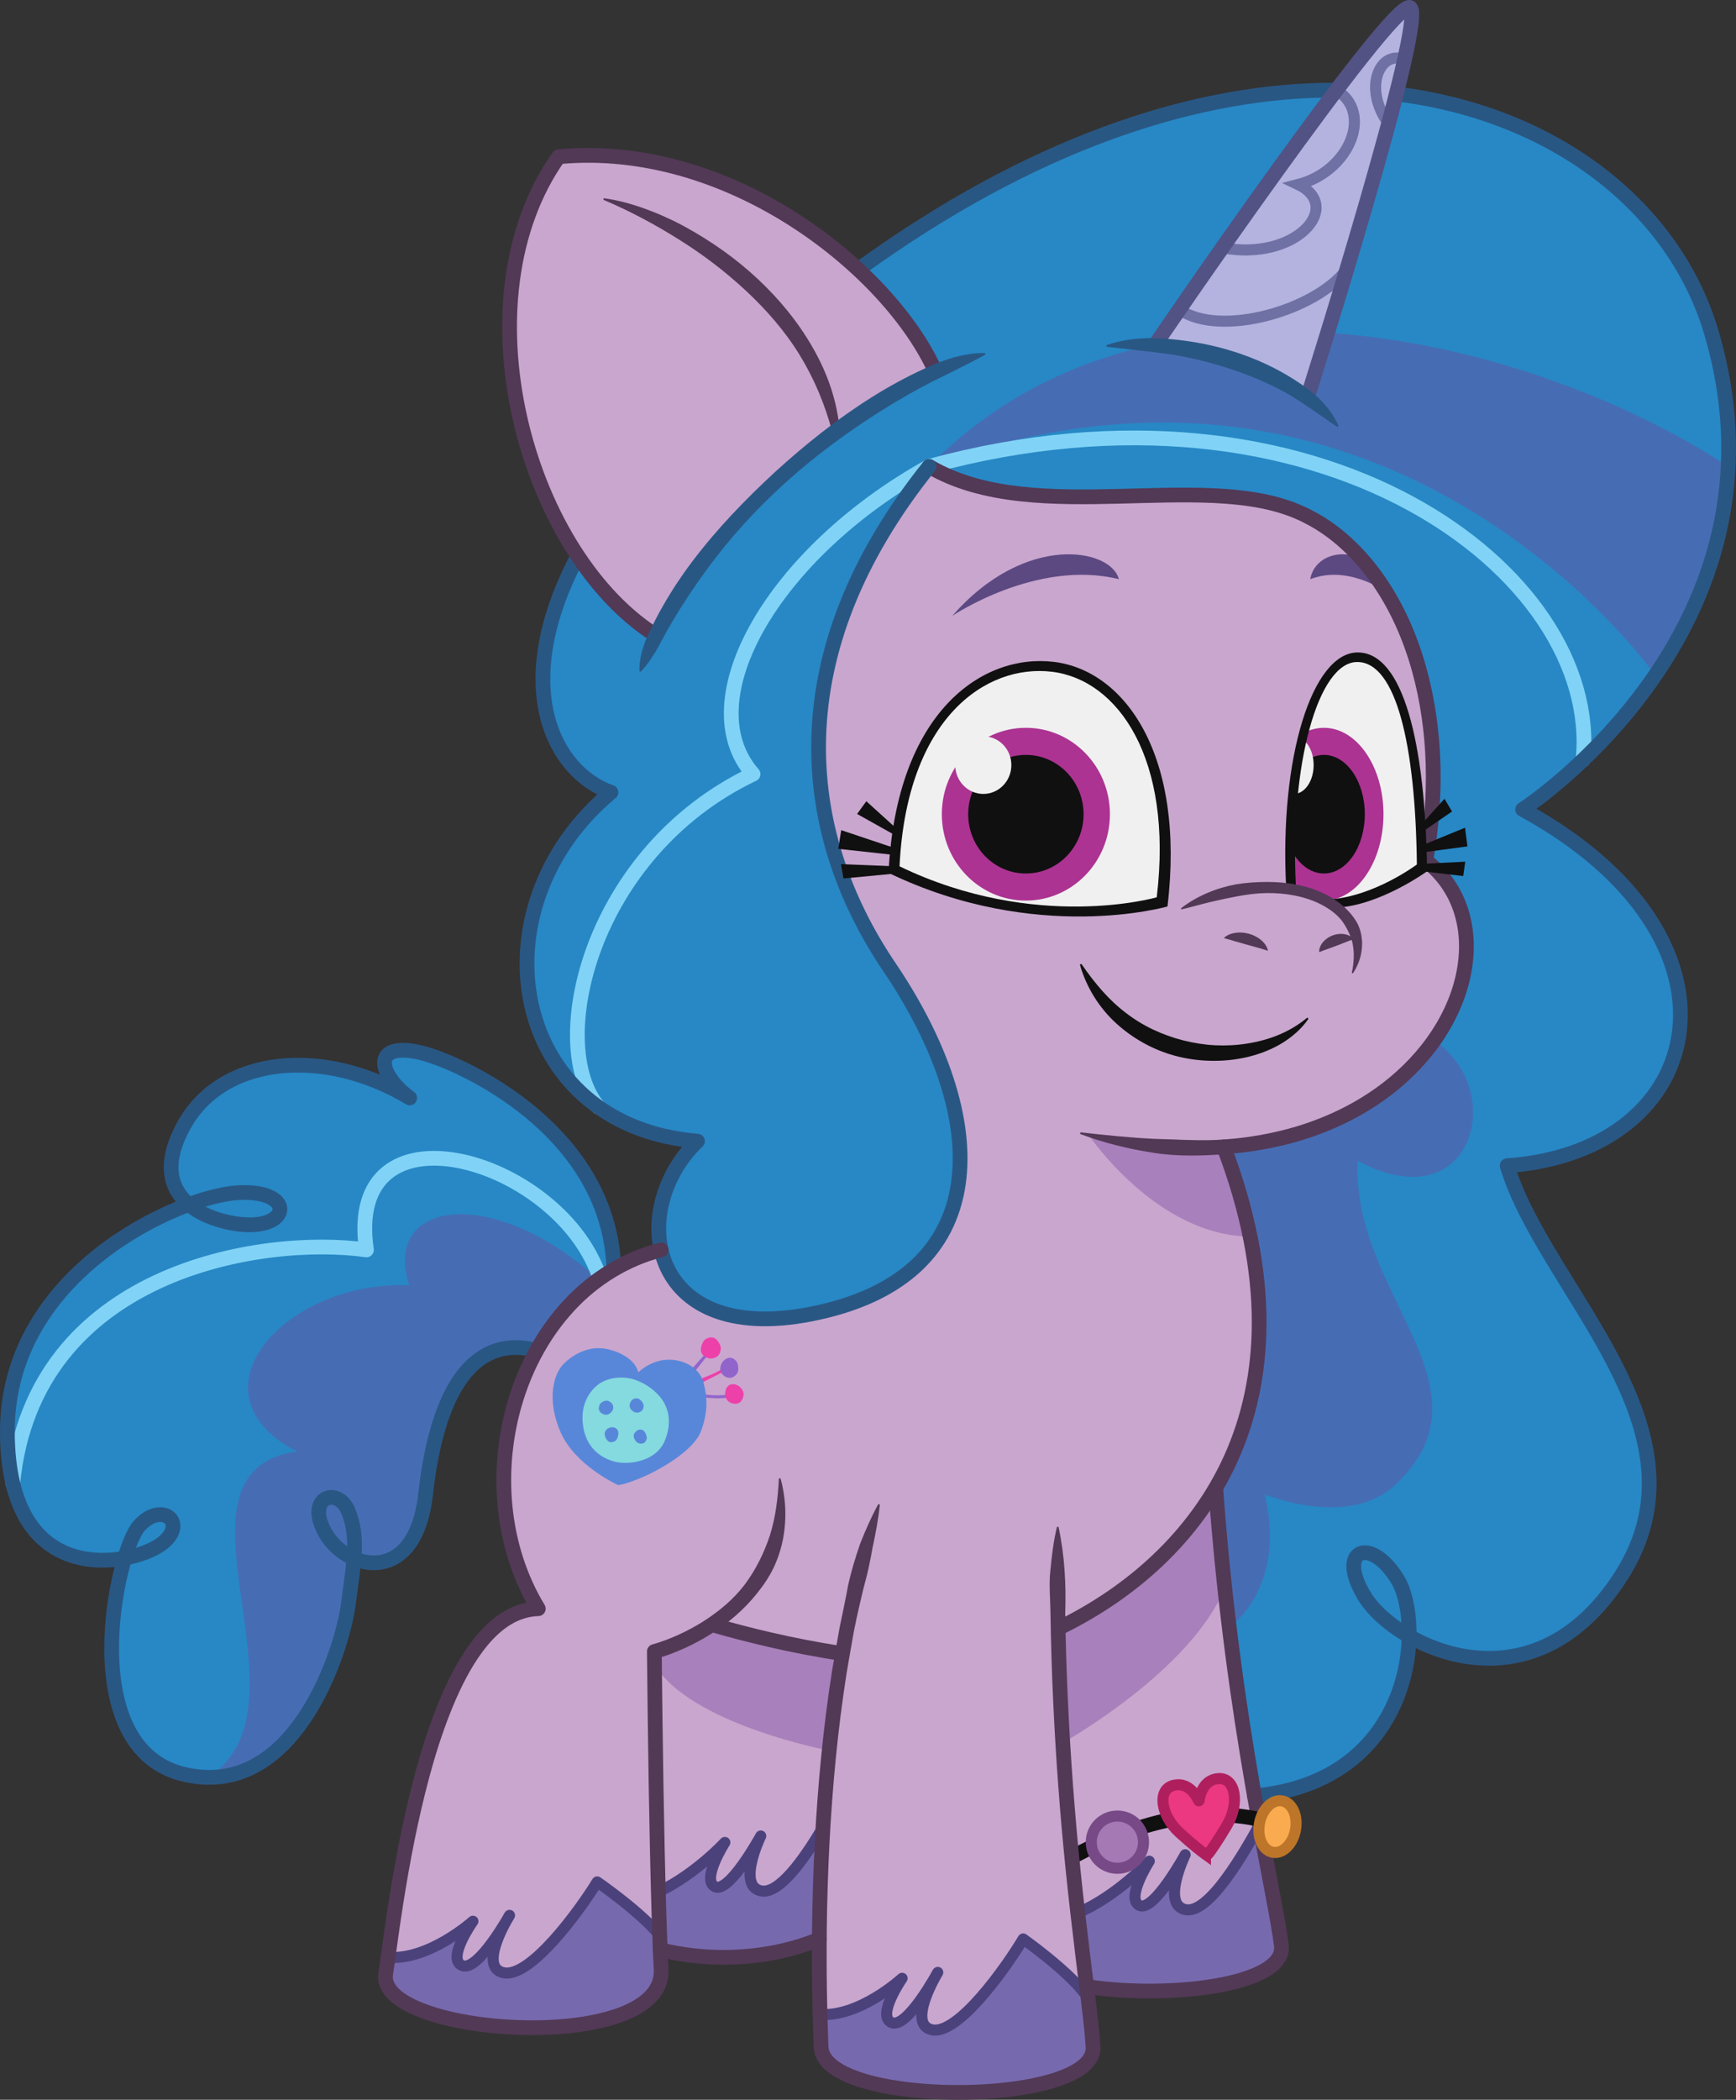 <?xml version="1.0" encoding="UTF-8"?>
<svg xmlns="http://www.w3.org/2000/svg" xmlns:xlink="http://www.w3.org/1999/xlink" viewBox="0 0 1963.265 2373.734">
<rect x="0" y="0" width="1963.265" height="2373.734" fill="#333333" stroke="none"/>
<svg xmlns="http://www.w3.org/2000/svg" xmlns:xlink="http://www.w3.org/1999/xlink" viewBox="0 0 471.184 569.696">
  <defs>
    <clipPath id="clippath">
      <path d="M350.272,241.247c-.274-22.155,3.025-62.464,18.237-63.451s18.052,44.035,16.469,58.466c0,0-11.706,8.251-23.702,8.947,0,0-6.547-3.532-11.003-3.962Z" fill="none"/>
    </clipPath>
    <clipPath id="clippath-1">
      <path d="M242.866,236.398c1.556-26.642,13.287-58.602,42.972-55.73s32.131,47.162,28.933,64.519c0,0-37.552,9.953-71.906-8.789Z" fill="none"/>
    </clipPath>
  </defs>
  <g isolation="isolate">
    <g id="filly_izzy">
      <g id="colour">
        <g>
          <path d="M313.467,93.657c14.51,1.04,30.21,5.99,41.38,14.24,1.72-5.43,16.68-52.95,24.14-82.46l.78.15c43.29,5.64,74.86,31.39,84.68,64.45,24.03,80.99-51.18,129.58-51.18,129.58,64.14,34.93,50.83,92.8-4.2,96.65,10.16,33.65,56.68,71.35,30.84,111.46-17.84,27.69-42.38,24.82-57.44,16.2.13-6.55-1.16-12.21-3.19-15.5-7.36-11.92-16.83-8.06-8.77,4.91,2.17,3.48,6.42,7.42,11.96,10.59-.33,17.15-10.34,40.4-41.99,43.32-3.75-21.32-7.98-49.38-10.45-82.82l-.37-.22c13.4-22.46,17.65-53.15,2.51-93.03v-.01c59.48-4.16,81.1-57.34,54.82-77.69,8.2-46.42-9.27-84.82-36.02-95.16-26.75-10.35-71.04,4.61-98.78-11.77-40.66,50.82-35.64,99.1-10.77,135.87,27.75,41.02,29.3,84.36-21.62,94.16-24.86,4.78-37.5-4.83-40.35-17.46-2.23-9.79,1.44-21.4,9.86-29.51-51-4.12-61.34-63.09-23.48-94.63-15.45-5.5-27.44-28.36-9.49-63.11l.82-.55c5.65,8.4,12.35,15.43,19.78,20.37l1.42.09c16.8-32.95,50.93-59.57,75.38-70.84l-.53-1.62c-4.12-8.52-11.1-17.66-20.14-26.08l.59-.63c1.44-1.03,2.89-2.05,4.37-3.09,45.83-32.01,88.15-45.01,123.68-45.06l.66.5c-19.19,25.34-45.32,63.31-48.9,68.7Z" fill="#2788c5"/>
          <path d="M138.187,519.837c-.14.23-.41.69-.75,1.29.36-.6.62-1.05.75-1.29ZM253.807,536.407c.34-.59.58-1.01.67-1.18-.11.17-.35.59-.67,1.18ZM332.167,311.167v.01c15.14,39.88,10.89,70.57-2.51,93.03-10.18,17.05-25.63,29.35-41.88,37.32l-.61.01c.64,31.45,3.09,57.69,5.35,77.49.88,7.7,1.73,14.43,2.43,20.1.07.53.13,1.05.2,1.55l-.8.1c-4.84-6.38-16.65-14.72-16.65-14.72-4.66,7.82-17.68,26.13-24.72,24.66-5.64-1.18-1.26-10.46.72-14.11-2.22,3.82-8.33,13.63-11.71,12.14-4.08-1.8,2.53-11.53,2.85-12-.44.39-11.67,10.53-22.27,9.79-.14-5.4-.26-12.37-.2-20.48.05-8.77.31-18.86.95-29.71.88-14.99,2.49-31.42,5.32-47.83h-.68c-13.13-1.96-25.45-5.08-33.87-7.49l-.91-.21c-8.03,5.37-15.58,7.27-15.58,7.27,0,0,.33,37.15,1.07,64.99.11,4.29.23,8.36.37,12.04-5.06-6.36-16.95-14.53-16.95-14.53-4.78,7.81-18.15,26.12-25.39,24.65-5.68-1.16-1.45-10.1.62-13.89-2.38,3.95-8.5,13.38-11.9,11.92-4.19-1.8,2.61-11.53,2.94-12-.44.38-12.1,10.63-23.04,9.78,2.91-21.22,12.43-93.81,40.78-94.59-12.83-21.15-11.99-49.1-.55-69.9,5.08-9.25,12.26-17.08,21.26-22.28,3.88-2.24,8.1-3.99,12.63-5.16h.01c2.85,12.63,15.49,22.24,40.35,17.46,50.92-9.8,49.37-53.14,21.62-94.16-24.87-36.77-29.89-85.05,10.77-135.87,27.74,16.38,72.03,1.42,98.78,11.77,26.75,10.34,44.22,48.74,36.02,95.16,26.28,20.35,4.66,73.53-54.82,77.69Z" fill="#c9a6ce"/>
          <path d="M382.667,2.037c1.51.62-.33,10.21-3.68,23.4-7.46,29.51-22.42,77.03-24.14,82.46-11.17-8.25-26.87-13.2-41.38-14.24,3.58-5.39,29.71-43.36,48.9-68.7,10.3-13.63,18.6-23.61,20.3-22.92Z" fill="#b4b3df"/>
          <path d="M379.277,428.427c2.03,3.29,3.32,8.95,3.19,15.5-5.54-3.17-9.79-7.11-11.96-10.59-8.06-12.97,1.41-16.83,8.77-4.91Z" fill="#2788c5"/>
          <path d="M347.787,527.877c1.27,10.65-30,14.46-52.25,11.18l-.59.07c-.7-5.67-1.55-12.4-2.43-20.1,10.55-4.61,18.88-13.49,19.4-14.04-.35.55-6.39,10.2-2.63,11.99,3.72,1.77,11.74-12.6,12.36-13.7-.49,1.03-6.22,13.4.03,14.81,6.31,1.42,15.7-14.88,20.21-23.01,2.82,15.48,5.17,26.64,5.9,32.8Z" fill="#7769ae"/>
          <path d="M321.647,503.277c-.62,1.1-8.64,15.47-12.36,13.7-3.76-1.79,2.28-11.44,2.63-11.99-.52.55-8.85,9.43-19.4,14.04-2.26-19.8-4.71-46.04-5.35-77.49l.61-.01c16.25-7.97,31.7-20.27,41.88-37.32l.37.22c2.47,33.44,6.7,61.5,10.45,82.82.48,2.72.95,5.33,1.41,7.83-4.51,8.13-13.9,24.43-20.21,23.01-6.25-1.41-.52-13.78-.03-14.81Z" fill="#c9a6ce"/>
          <path d="M296.687,555.387c.87,16.28-73.26,16.57-73.84,0-.07-2.09-.18-5.09-.28-8.85,10.6.74,21.83-9.4,22.27-9.79-.32.47-6.93,10.2-2.85,12,3.38,1.49,9.49-8.32,11.71-12.14-1.98,3.65-6.36,12.93-.72,14.11,7.04,1.47,20.06-16.84,24.72-24.66,0,0,11.81,8.34,16.65,14.72l.8-.1c.78,6.36,1.36,11.3,1.54,14.71Z" fill="#7769ae"/>
          <path d="M253.207,99.317l.53,1.62c-24.45,11.27-58.58,37.89-75.38,70.84l-1.42-.09c-7.43-4.94-14.13-11.97-19.78-20.37-20.39-30.25-27.15-78.16-5.53-108.79,31.48-2.97,61.48,12.11,81.44,30.71,9.04,8.42,16.02,17.56,20.14,26.08Z" fill="#c9a6ce"/>
          <path d="M206.447,498.197c-.62,1.1-8.64,15.47-12.36,13.7-3.78-1.8,2.34-11.53,2.64-12-.23.24-7.72,8.32-17.54,13.17l-.52.01c-.74-27.84-1.07-64.99-1.07-64.99,0,0,7.55-1.9,15.58-7.27l.91.21c8.42,2.41,20.74,5.53,33.87,7.49h.68c-2.83,16.41-4.44,32.84-5.32,47.83l-.26-.02c-4.89,8.16-11.67,17.79-16.58,16.68-6.24-1.41-.52-13.78-.03-14.81Z" fill="#c9a6ce"/>
          <path d="M179.037,525.117c-.14-3.68-.26-7.75-.37-12.04l.52-.01c9.82-4.85,17.31-12.93,17.54-13.17-.3.47-6.42,10.2-2.64,12,3.72,1.77,11.74-12.6,12.36-13.7-.49,1.03-6.21,13.4.03,14.81,4.91,1.11,11.69-8.52,16.58-16.68l.26.02c-.64,10.85-.9,20.94-.95,29.71,0,0-18.57,8.91-43.18,2.93-.05-1.23-.1-2.52-.15-3.87Z" fill="#7769ae"/>
          <path d="M179.437,534.337c1.27,23.51-77.59,18.16-74.76,1.13.16-.99.37-2.49.64-4.42,10.94.85,22.6-9.4,23.04-9.78-.33.47-7.13,10.2-2.94,12,3.4,1.46,9.52-7.97,11.9-11.92-2.07,3.79-6.3,12.73-.62,13.89,7.24,1.47,20.61-16.84,25.39-24.65,0,0,11.89,8.17,16.95,14.53.05,1.35.1,2.64.15,3.87.08,1.95.16,3.74.25,5.35Z" fill="#7769ae"/>
          <path d="M166.597,343.917l.21.36c-9,5.2-16.18,13.03-21.26,22.28l-.63-.35c-14.2-3.38-25.8,6.97-29.41,39.2-1.98,17.7-11.8,20.72-19.44,17.43.4-4.97.12-8.7-1.53-12.82-2.78-6.95-11.95-3.89-6.12,6.11,1.71,2.93,4.49,5.36,7.65,6.71-.27,3.4-.86,7.38-1.53,12.46-1.67,12.51-14.45,53.08-44.46,46.13-24.1-5.58-21.51-41.24-16.24-58.68,4.13-.77,7.6-2.21,9.57-3.56,8.06-5.56.83-12.23-5.56-5.28-1.26,1.37-2.72,4.55-4.01,8.84-12.78,2.39-31.84-1.64-31.84-34.41,0-34.23,29.29-54.21,49.27-61.54,4.11,3.45,10.04,5.01,14.37,5.41,13.52,1.26,14.45-9.52-1.11-8.62-3.27.19-7.93,1.25-13.26,3.21-4.84-4.07-7.18-10.76-1.47-21.27,10.56-19.45,38.62-21.39,61.41-7.65-8.76-6.45-10.6-15.67,3.46-12.15,9.9,2.48,50.46,20.42,51.93,58.19Z" fill="#2788c5"/>
          <path d="M94.537,410.017c1.65,4.12,1.93,7.85,1.53,12.82-3.16-1.35-5.94-3.78-7.65-6.71-5.83-10,3.34-13.06,6.12-6.11Z" fill="#2788c5"/>
          <path d="M64.527,323.587c15.56-.9,14.63,9.88,1.11,8.62-4.33-.4-10.26-1.96-14.37-5.41,5.33-1.96,9.99-3.02,13.26-3.21Z" fill="#2788c5"/>
          <path d="M37.847,413.907c6.39-6.95,13.62-.28,5.56,5.28-1.97,1.35-5.44,2.79-9.57,3.56,1.29-4.29,2.75-7.47,4.01-8.84Z" fill="#2788c5"/>
        </g>
        <path d="M162.426,347.122c-28.93-26.118-58.878-21.376-51.391,1.584-33.986-1.321-60.884,29.443-30.456,45.078-38.834,5.548,6.22,68.758-24.04,88.439,0,0,32.782,3.519,39.529-59.385,12.925,5.85,19.169-5.943,20.739-26.349,1.434-18.633,15.219-36.89,28.331-29.175,0,0,5.626-12.612,17.288-20.191Z" fill="#466db4"/>
        <path d="M252.183,126.544c17.374-17.848,38.685-28.313,61.528-33.238,0,0,26.761,3.757,42.112,13.618l4.799-16.636c40.206,2.75,80.212,17.792,108.439,36.256,0,0-1.582,33.501-19.809,56.667,0,0-71.956-102.789-197.068-56.667Z" fill="#466db4"/>
        <path d="M332.998,397.757s22.066-26.919-.834-86.583c0,0,39.574,1.019,57.08-28.9,20.16,13.477,10.548,49.408-20.736,32.701-1.711,36.549,38.282,61.311,10.239,87.835-12.755,12.064-35.428,2.65-35.428,2.65,5.988,25.833-9.726,36.067-9.726,36.067l-4.076-37.098,3.48-6.672Z" fill="#466db4"/>
      </g>
      <g id="shadows" mix-blend-mode="multiply" opacity=".3">
        <path d="M339.585,335.5c-25.566-.035-44.052-27.52-44.052-27.52,0,0,24.733,4.754,36.632,3.194l7.42,24.327Z" fill="#5b268e"/>
        <path d="M332.421,430.844c-9.2,22.364-43.08,41.468-43.08,41.468l-1.565-30.785s29.009-15.322,41.743-38.628l2.902,27.945Z" fill="#5b268e"/>
        <path d="M177.628,451.533c9.655,16.314,47.413,23.415,47.413,23.415l2.915-26.428-33.871-8.334-16.491,7.902.034,3.445Z" fill="#5b268e"/>
      </g>
      <g id="lines">
        <path d="M258.464,167.094c19.907-22.775,43.187-18.22,45.212-9.953-22.268-5.528-45.212,9.953-45.212,9.953Z" fill="#5c4982"/>
        <path d="M375.503,160.044c-5.468-3.179-12.722-5.668-19.868-2.904.842-5.356,7.412-9.155,15.409-4.968l4.458,7.872Z" fill="#5c4982"/>
        <path d="M252.183,126.544c-42.169,23.392-65.36,63.523-47.788,83.477-44.375,21.145-56.24,73.476-41.968,90.345" fill="none" stroke="#80d3f6" stroke-linecap="round" stroke-linejoin="round" stroke-width="4"/>
        <path d="M252.183,126.544c105.862-28.858,182.613,28.672,177.496,79.615" fill="none" stroke="#80d3f6" stroke-linecap="round" stroke-linejoin="round" stroke-width="4"/>
        <path d="M253.2,124.822c7.223,4.259,15.656,6.289,24.163,7.215,8.543.925,17.242.829,25.964.623,8.728-.202,17.517-.587,26.394-.181,4.435.213,8.897.639,13.329,1.516,2.215.436,4.419,1,6.587,1.722,1.086.351,2.16.762,3.209,1.22.526.227,1.059.439,1.578.68l1.535.767c4.086,2.068,7.811,4.773,11.133,7.862,3.329,3.088,6.266,6.561,8.825,10.27,5.121,7.432,8.733,15.769,11.146,24.365,4.806,17.249,4.967,35.481,1.892,52.937l-0.0.002-.745-1.929c2.78,2.189,5.256,4.824,7.124,7.863.95,1.506,1.758,3.101,2.404,4.756.673,1.645,1.166,3.356,1.535,5.085,1.489,6.948.624,14.14-1.604,20.68-2.266,6.56-5.897,12.555-10.391,17.737-4.489,5.196-9.823,9.61-15.64,13.178-5.821,3.573-12.121,6.302-18.624,8.273-6.518,1.928-13.23,3.141-19.98,3.64-6.737.504-13.554.723-20.229-.382-6.667-1.028-13.216-2.655-19.489-5.008-.13-.049-.196-.194-.147-.324.041-.11.153-.174.265-.162,6.636.756,13.194,1.434,19.739,1.749,1.639.032,3.27.134,4.901.16.815.026,1.63.048,2.444.101l2.443.062c3.256.101,6.521.092,9.765-.184,6.493-.479,12.92-1.646,19.137-3.483,6.201-1.88,12.181-4.474,17.682-7.851,5.497-3.371,10.511-7.527,14.706-12.384,4.202-4.842,7.561-10.415,9.634-16.42,2.041-5.988,2.786-12.467,1.475-18.553-.324-1.516-.752-3.009-1.339-4.436-.559-1.438-1.258-2.817-2.08-4.118-1.611-2.626-3.752-4.9-6.18-6.819-.597-.472-.858-1.211-.748-1.913l.003-.016 0-.002c2.992-16.96,2.808-34.618-1.803-51.157-2.311-8.24-5.766-16.183-10.59-23.179-4.816-6.957-11.016-13.052-18.488-16.842-7.404-3.88-16.029-5.037-24.603-5.469-8.618-.397-17.341-.021-26.107.184-8.766.205-17.62.313-26.496-.646-8.83-.966-17.836-3.08-25.762-7.747-.952-.56-1.269-1.786-.709-2.738.56-.952,1.786-1.269,2.738-.709l.004.003Z" fill="#523956"/>
        <path d="M379.763,25.591c43.294,5.637,74.867,31.382,84.681,64.446,24.037,80.986-51.172,129.576-51.172,129.576,64.14,34.929,50.822,92.801-4.206,96.657,10.164,33.647,56.679,71.345,30.843,111.457-24.389,37.865-61.336,18.576-69.398,5.608s1.402-16.824,8.762-4.907,4.939,54.784-38.802,58.824" fill="none" stroke="#295784" stroke-linecap="round" stroke-linejoin="round" stroke-width="4"/>
        <path d="M233.661,72.603c1.433-1.023,2.887-2.051,4.363-3.082,45.834-32.013,88.149-45.013,123.682-45.066" fill="none" stroke="#295784" stroke-linecap="round" stroke-linejoin="round" stroke-width="4"/>
        <path d="M252.183,126.544c-40.657,50.822-35.635,99.107-10.763,135.877,27.744,41.016,29.294,84.353-21.621,94.155-44.128,8.495-49.77-28.39-30.493-46.966-50.997-4.124-61.336-63.089-23.483-94.633-15.441-5.5-27.436-28.36-9.482-63.112" fill="none" stroke="#295784" stroke-linecap="round" stroke-linejoin="round" stroke-width="4"/>
        <path d="M176.942,171.692c-34.232-22.726-52.93-90.039-25.315-129.162,45.739-4.315,88.347,29.459,101.58,56.788" fill="none" stroke="#523956" stroke-linecap="round" stroke-linejoin="round" stroke-width="4"/>
        <path d="M225.921,117.267c-1.973-7.429-4.892-14.445-8.849-20.905-3.949-6.463-8.994-12.223-14.54-17.417-5.564-5.188-11.663-9.842-18.157-13.901-6.489-4.08-13.254-7.725-20.444-10.767-.129-.053-.19-.2-.138-.329.044-.108.158-.168.269-.154,3.907.558,7.745,1.633,11.454,3.006,1.855.689,3.695,1.43,5.486,2.274,1.811.805,3.575,1.712,5.311,2.668,6.936,3.834,13.472,8.458,19.306,13.897,5.823,5.438,10.974,11.677,14.955,18.643,3.998,6.929,6.747,14.705,7.322,22.663.04.553-.376,1.034-.929,1.074-.489.035-.922-.286-1.043-.743l-.002-.009Z" fill="#523956"/>
        <path d="M173.544,181.959c-.013-1.466.18-2.877.459-4.26.305-1.372.756-2.69,1.251-3.991,1.093-2.551,2.336-5.037,3.652-7.478,2.666-4.865,5.688-9.529,9.028-13.941,6.679-8.834,14.367-16.795,22.455-24.263,8.14-7.413,16.781-14.317,26.134-20.199,4.671-2.943,9.535-5.599,14.582-7.899,2.499-1.193,5.109-2.19,7.785-2.965,2.702-.707,5.479-1.244,8.32-1.171.143.004.256.122.252.265-.002.094-.059.178-.136.221-2.454,1.373-4.851,2.566-7.253,3.768-2.384,1.243-4.805,2.353-7.193,3.573-4.773,2.431-9.417,5.138-13.967,8.002-9.083,5.751-17.808,12.161-25.797,19.406-8.007,7.216-15.289,15.243-21.594,23.928-3.15,4.343-6.138,8.793-8.851,13.407-1.404,2.281-2.636,4.655-3.913,7.01-.627,1.182-1.358,2.32-2.126,3.452-.748,1.141-1.582,2.254-2.621,3.312l-.008.008c-.104.106-.274.107-.379.003-.053-.052-.079-.121-.08-.189Z" fill="#295784"/>
        <g id="horn">
          <path d="M320.091,83.97c11.129,7.788,37.225.167,45.478-10.951" fill="none" stroke="#6f70a4" stroke-miterlimit="10" stroke-width="3"/>
          <path d="M331.769,67.211c20.025,3.793,32.985-11.241,20.571-17.144,14.019-3.641,20.426-19.543,10.395-25.611" fill="none" stroke="#6f70a4" stroke-miterlimit="10" stroke-width="3"/>
          <path d="M376.879,33.547c-7.103-9.741-2.283-20.066,4.341-17.378" fill="none" stroke="#6f70a4" stroke-miterlimit="10" stroke-width="3"/>
          <path d="M313.066,94.301c.231-.694,64.518-94.348,69.605-92.267s-27.981,106.373-27.981,106.373" fill="none" stroke="#525284" stroke-miterlimit="10" stroke-width="4"/>
          <path d="M300.441,93.599c5.588-1.93,11.582-2.155,17.387-1.585,5.828.539,11.621,1.629,17.216,3.429,5.595,1.782,11.006,4.227,15.998,7.393,2.486,1.59,4.934,3.284,7.068,5.356,1.079,1.015,2.01,2.207,2.927,3.361.459.579.82,1.253,1.198,1.893.373.646.72,1.305,1.027,1.982.059.13.001.283-.128.341-.079.036-.166.029-.236-.012l-.023-.014c-1.304-.766-2.426-1.626-3.569-2.443-1.218-.744-2.287-1.61-3.454-2.363-.588-.371-1.158-.76-1.729-1.147-.56-.4-1.119-.799-1.716-1.151l-1.757-1.096c-.581-.371-1.166-.734-1.788-1.044-4.843-2.672-9.998-4.782-15.278-6.514-5.288-1.708-10.717-3.08-16.245-3.892-5.544-.776-11.054-1.291-16.842-2-.141-.016-.242-.143-.226-.283.011-.1.082-.182.171-.214Z" fill="#295784"/>
        </g>
        <path d="M293.602,261.647c3.508,5.078,7.328,9.665,12.014,13.184,4.615,3.58,9.977,6.022,15.582,7.453,2.809.701,5.69,1.159,8.599,1.312,2.908.131,5.84-.002,8.728-.472,5.777-.899,11.443-3.01,16.157-6.918.105-.091.265-.079.355.026.076.088.077.216.016.308-1.788,2.575-4.239,4.714-6.949,6.402-2.726,1.682-5.743,2.867-8.847,3.681-3.115.781-6.328,1.187-9.549,1.19-3.22.023-6.454-.319-9.6-1.074-6.307-1.467-12.204-4.632-16.984-8.941-4.798-4.307-8.253-9.955-9.977-15.94-.039-.134.039-.274.173-.313.107-.031.221.016.281.103Z" fill="#101010"/>
        <path d="M227.956,448.52c-13.133-1.965-25.448-5.082-33.871-7.489" fill="none" stroke="#523956" stroke-linecap="round" stroke-linejoin="round" stroke-width="4"/>
        <path d="M332.165,311.174c26.637,70.177-6.751,111.898-44.389,130.353" fill="none" stroke="#523956" stroke-linecap="round" stroke-linejoin="round" stroke-width="4"/>
        <path d="M162.426,345.645c-11.643-31.902-69.079-47.943-62.962-6.532-28.705-3.999-90.353,5.883-95.999,63.293" fill="none" stroke="#80d3f6" stroke-linecap="round" stroke-linejoin="round" stroke-width="4"/>
        <path d="M166.597,343.913c-1.465-37.769-42.028-55.705-51.934-58.185-14.058-3.52-12.214,5.698-3.457,12.151-22.785-13.746-50.851-11.8-61.411,7.651s6.415,25.801,15.839,26.677c13.526,1.256,14.45-9.521-1.112-8.614S2,344.989,2,388.338s33.346,36.402,41.404,30.845.834-12.227-5.558-5.28c-6.391,6.947-17.784,60.578,12.227,67.525s42.794-33.624,44.461-46.128c1.667-12.505,2.779-18.34,0-25.287s-11.949-3.89-6.113,6.113,24.284,14.29,27.086-10.716c3.612-32.234,15.208-42.583,29.412-39.204" fill="none" stroke="#295784" stroke-linecap="round" stroke-linejoin="round" stroke-width="4"/>
        <path d="M105.319,531.052c11.147.87,23.043-9.799,23.043-9.799,0,0-7.236,10.179-2.943,12.019s12.877-13.613,12.877-13.613c0,0-8.83,14.104-1.594,15.575s20.603-16.838,25.386-24.651c0,0,12.12,8.34,17.098,14.717" fill="none" stroke="#4b427c" stroke-linecap="round" stroke-linejoin="round" stroke-width="3"/>
        <path d="M222.408,546.531c10.857.87,22.444-9.799,22.444-9.799,0,0-7.047,10.179-2.867,12.019s12.542-13.613,12.542-13.613c0,0-8.6,14.104-1.553,15.575s20.066-16.838,24.726-24.651c0,0,11.804,8.34,16.653,14.717" fill="none" stroke="#4b427c" stroke-linecap="round" stroke-linejoin="round" stroke-width="3"/>
        <path d="M292.515,519.024c10.894-4.758,19.423-14.065,19.423-14.065,0,0-6.518,10.179-2.651,12.019s12.393-13.767,12.393-13.767c0,0-6.518,13.407,0,14.878s16.33-15.988,20.639-23.8" fill="none" stroke="#4b427c" stroke-linecap="round" stroke-linejoin="round" stroke-width="3"/>
        <path d="M179.186,513.071c9.985-4.935,17.553-13.194,17.553-13.194,0,0-6.518,10.179-2.651,12.019s12.393-13.767,12.393-13.767c0,0-6.518,13.407,0,14.878,4.909,1.108,11.687-8.522,16.574-16.681" fill="none" stroke="#4b427c" stroke-linecap="round" stroke-linejoin="round" stroke-width="3"/>
        <path d="M295.533,539.054c22.25,3.28,53.526-.527,52.256-11.176-1.784-14.952-13.035-59.288-17.766-123.449" fill="none" stroke="#523956" stroke-linecap="round" stroke-linejoin="round" stroke-width="4"/>
        <g>
          <path d="M345.069,494.498c-11.969-3.598-29.577-3.726-53.202,8.876" fill="none" stroke="#101010" stroke-linecap="round" stroke-miterlimit="10" stroke-width="4"/>
          <path d="M327.183,503.109c.253.181.598.13.786-.118.688-.904,2.413-3.293,5.045-7.746,3.487-5.901,2.407-13.109-2.41-12.686-4.193.368-4.998,4.834-5.137,5.983-.008.068-.102.082-.13.02-.469-1.058-2.548-5.092-6.665-4.214-4.729,1.008-3.649,8.216,1.415,12.835,3.822,3.486,6.172,5.264,7.095,5.927Z" fill="#ec3880" stroke="#b01f5d" stroke-miterlimit="10" stroke-width="3"/>
          <ellipse cx="346.734" cy="495.579" rx="7.088" ry="4.967" transform="translate(-203.461 746.791) rotate(-79.562)" fill="#faab4f" stroke="#bd7529" stroke-miterlimit="10" stroke-width="3"/>
          <circle cx="303.279" cy="499.804" r="7.088" fill="#a579b3" stroke="#774986" stroke-miterlimit="10" stroke-width="3"/>
        </g>
        <path d="M179.936,341.05c-9.168,2.317-17.502,7.483-23.948,14.432-6.48,6.94-11.166,15.519-13.997,24.634-2.83,9.126-3.842,18.832-2.923,28.341.915,9.501,3.813,18.828,8.744,26.962.573.945.271,2.175-.673,2.747-.301.182-.63.276-.958.289l-.023 0c-2.631.092-5.2.885-7.506,2.301-2.32,1.391-4.369,3.334-6.203,5.484-3.641,4.366-6.419,9.565-8.769,14.924-4.664,10.784-7.741,22.318-10.281,33.911-2.518,11.622-4.358,23.389-5.956,35.226l-.627,4.468c-.049.356-.132.804-.165,1.101-.017.236-.056.472-.023.699.02.46.146.914.39,1.373.451.926,1.338,1.83,2.384,2.607,1.047.784,2.252,1.463,3.514,2.062,5.114,2.365,10.921,3.635,16.69,4.492,5.801.823,11.695,1.154,17.557,1.005,5.851-.173,11.723-.783,17.268-2.292,2.755-.767,5.445-1.76,7.762-3.176,2.316-1.396,4.215-3.276,4.911-5.506.185-.554.277-1.133.329-1.722.022-.295.001-.599.01-.898l-.049-1.109-.208-4.502-.318-8.987c-.705-23.95-1.014-47.872-1.271-71.81-.01-.931.62-1.721,1.48-1.95l.031-.008 0-0c2.317-.64,4.782-1.59,7.085-2.631,2.321-1.062,4.576-2.27,6.726-3.631,4.278-2.734,8.241-6.02,11.259-10.036,3.002-4.029,5.195-8.51,6.788-13.286,1.516-4.81,2.17-9.946,2.427-15.261.005-.14.123-.248.263-.243.112.004.205.084.234.186,1.413,5.176,1.668,10.76.651,16.217-.526,2.724-1.399,5.397-2.59,7.927-1.218,2.52-2.808,4.836-4.55,6.995-3.475,4.339-7.726,7.953-12.345,10.882-2.314,1.464-4.726,2.756-7.208,3.892-2.512,1.126-4.986,2.1-7.762,2.868l-.001 0,1.511-1.957c.256,23.91.567,47.839,1.269,71.721l.316,8.946.206,4.461.05,1.132c-.002.448.018.895-.014,1.344-.072.9-.224,1.805-.508,2.672-.553,1.743-1.544,3.3-2.718,4.566-1.178,1.274-2.526,2.29-3.92,3.141-2.8,1.702-5.787,2.779-8.784,3.618-6.013,1.632-12.132,2.25-18.224,2.435-6.096.155-12.188-.188-18.231-1.044-6.032-.909-12.062-2.18-17.836-4.837-1.437-.685-2.855-1.471-4.205-2.48-1.334-1.009-2.661-2.243-3.554-4.008-.451-.862-.754-1.877-.808-2.91-.052-.52-0-1.028.056-1.536l.168-1.117.62-4.417c1.602-11.871,3.46-23.763,6.009-35.529,2.58-11.752,5.686-23.466,10.525-34.667,2.451-5.573,5.344-11.055,9.376-15.9,2.041-2.391,4.377-4.634,7.195-6.33,1.41-.834,2.91-1.569,4.516-2.049,1.601-.485,3.271-.762,4.946-.826l-1.655,3.036c-5.271-8.693-8.338-18.606-9.305-28.649-.97-10.053.096-20.274,3.084-29.915,2.991-9.627,7.947-18.735,14.895-26.18,6.904-7.45,15.946-13.068,25.873-15.574l.017-.004c1.071-.27,2.158.379,2.429,1.45s-.378,2.158-1.449,2.428Z" fill="#523956"/>
        <path d="M238.784,408.381c-.398,3.959-1.151,7.761-1.955,11.538-.349,1.905-.695,3.807-1.12,5.687-.407,1.884-.936,3.736-1.414,5.604-.907,3.749-1.76,7.513-2.518,11.297-.66,3.805-1.366,7.602-1.99,11.414-2.397,15.269-3.847,30.695-4.653,46.153-.8,15.46-.965,30.959-.565,46.444l.177,5.81.101,2.909c.029.677.195,1.228.543,1.829.682,1.187,2.037,2.255,3.542,3.117,1.533.854,3.232,1.547,4.987,2.127,3.522,1.155,7.258,1.886,11.017,2.407,3.766.513,7.578.815,11.398.927,7.631.215,15.333-.189,22.777-1.565,3.696-.712,7.391-1.653,10.617-3.205,1.593-.77,3.085-1.732,4.01-2.862.464-.56.762-1.137.88-1.712.062-.308.07-.54.059-.934l-.109-1.42c-.279-3.784-.769-7.645-1.224-11.487l-1.432-11.564c-.945-7.72-1.836-15.454-2.632-23.199-1.587-15.492-2.743-31.033-3.449-46.595-.366-7.78-.587-15.568-.711-23.356-.034-3.893-.465-7.788-.024-11.683.36-3.894.831-7.785,1.745-11.658.032-.138.17-.223.308-.19.1.024.172.104.192.198,1.645,7.791,2.041,15.517,1.779,23.273.124,7.748.343,15.495.708,23.236.702,15.483,1.852,30.946,3.432,46.369.793,7.712,1.68,15.415,2.623,23.119l1.432,11.567c.457,3.872.95,7.722,1.243,11.687l.113,1.485c.028.577.007,1.319-.135,1.963-.272,1.332-.933,2.509-1.704,3.439-1.571,1.872-3.476,2.993-5.353,3.923-3.793,1.813-7.71,2.775-11.625,3.538-7.843,1.447-15.751,1.852-23.641,1.633-3.946-.116-7.89-.427-11.822-.963-3.93-.548-7.854-1.305-11.721-2.57-1.931-.64-3.849-1.41-5.711-2.448-1.831-1.073-3.717-2.397-5.025-4.584-.644-1.068-1.051-2.432-1.083-3.7l-.101-2.915-.177-5.839c-.403-15.581-.236-31.181.569-46.757.812-15.573,2.273-31.13,4.697-46.566.632-3.855,1.345-7.698,2.014-11.547.778-3.831,1.616-7.651,2.315-11.503.826-3.827,1.972-7.585,3.242-11.289,1.43-3.663,3.018-7.271,4.902-10.738.067-.123.221-.169.344-.102.092.05.141.149.131.248l-.001.014Z" fill="#523956"/>
        <path d="M179.186,528.988c24.611,5.975,43.178-2.926,43.178-2.926" fill="none" stroke="#523956" stroke-linecap="round" stroke-linejoin="round" stroke-width="4"/>
        <path d="M242.866,236.398c1.556-26.642,13.287-58.602,42.972-55.73s32.131,47.162,28.933,64.519c0,0-37.552,9.953-71.906-8.789Z" fill="#f0f0f0"/>
        <path d="M350.272,241.247c-.274-22.155,3.025-62.464,18.237-63.451s18.052,44.035,16.469,58.466c0,0-11.706,8.251-23.702,8.947,0,0-6.547-3.532-11.003-3.962Z" fill="#f0f0f0"/>
        <g clip-path="url(#clippath)">
          <g>
            <ellipse cx="359.339" cy="220.902" rx="16.164" ry="23.439" fill="#ac3392"/>
            <ellipse cx="359.339" cy="220.902" rx="11.096" ry="16.089" fill="#101010"/>
            <ellipse cx="351.152" cy="207.579" rx="5.396" ry="7.824" fill="#f0f0f0"/>
          </g>
        </g>
        <g clip-path="url(#clippath-1)">
          <g>
            <ellipse cx="278.442" cy="220.902" rx="22.813" ry="23.439" fill="#ac3392"/>
            <ellipse cx="278.442" cy="220.902" rx="15.66" ry="16.089" fill="#101010"/>
            <ellipse cx="266.887" cy="207.579" rx="7.615" ry="7.824" fill="#f0f0f0"/>
          </g>
        </g>
        <g>
          <path d="M286.032,179.575c-19.394-2.337-42.76,13.552-44.863,57.247,40.19,19.394,75.707,9.113,75.707,9.113,4.907-40.891-11.449-64.024-30.843-66.36ZM313.961,243.448s-32.75,9.48-69.809-8.403c1.939-40.291,23.485-54.942,41.368-52.788s32.965,23.485,28.441,61.191Z" fill="#101010"/>
          <polygon points="228.932 238.345 243.801 236.924 243.053 235.05 228.25 234.45 228.932 238.345" fill="#101010"/>
          <polygon points="243.48 232.048 227.52 230.299 228.323 225.232 243.801 230.42 243.48 232.048" fill="#101010"/>
          <polygon points="243.388 226.857 232.637 220.836 235.137 217.385 244.055 225.466 243.388 226.857" fill="#101010"/>
        </g>
        <g>
          <path d="M362.722,246.241c11.739-.511,24.608-9.844,24.608-9.844-.423-35.079-6.551-59.381-18.822-59.381s-21.329,28.317-19.406,64.068l2.618-.77c-1.654-33.073,6.096-60.705,16.653-60.705s15.83,22.481,16.194,54.933c0,0-11.395,8.585-23.607,9.479l1.762,2.22Z" fill="#101010"/>
          <polygon points="397.139 237.683 384.978 236.262 385.59 234.387 397.697 233.788 397.139 237.683" fill="#101010"/>
          <polygon points="385.24 231.386 398.293 229.636 397.636 224.569 384.978 229.757 385.24 231.386" fill="#101010"/>
          <polygon points="385.316 226.194 394.108 220.173 392.064 216.722 384.77 224.803 385.316 226.194" fill="#101010"/>
        </g>
        <path d="M320.627,246.369c4.319-3.31,9.494-5.446,14.883-6.443,2.708-.445,5.455-.623,8.201-.639,2.747-.013,5.508.196,8.229.732,2.718.535,5.403,1.385,7.922,2.663,2.518,1.273,4.853,3.009,6.76,5.229.917,1.133,1.804,2.352,2.297,3.768.301.679.419,1.43.595,2.142l.128,1.1c.052.364.078.728.056,1.095.017,2.93-.927,5.699-2.423,7.969-.058.088-.176.112-.264.054-.067-.044-.097-.125-.081-.199.56-2.622.697-5.214.237-7.588-.068-.6-.31-1.163-.446-1.735-.253-.542-.401-1.111-.693-1.625-.127-.264-.263-.523-.377-.792l-.441-.763c-.261-.528-.647-.989-.97-1.489-1.473-1.896-3.527-3.352-5.732-4.489-2.222-1.13-4.652-1.907-7.146-2.396-2.496-.487-5.061-.699-7.626-.663-2.569.034-5.126.378-7.657.831-2.53.472-5.053,1-7.589,1.605-2.539.607-5.055,1.341-7.696,1.969l-.005.001c-.103.024-.206-.039-.23-.142-.018-.076.012-.151.07-.196Z" fill="#523956"/>
        <path d="M332.165,254.516c.889-.899,2.122-1.293,3.296-1.45,1.19-.145,2.388-.038,3.528.275,1.14.311,2.229.846,3.174,1.603.925.757,1.762,1.776,1.991,3.022-1.175-.413-2.136-.673-3.111-.946l-2.858-.79-2.87-.818c-.984-.286-1.947-.584-3.15-.896Z" fill="#523956"/>
        <path d="M367.4,254.845c-1.033.299-1.756.617-2.504.91l-2.148.842-2.171.793c-.76.27-1.529.538-2.531.932-.043-1.095.478-2.079,1.147-2.842.684-.764,1.551-1.334,2.493-1.688.942-.354,1.967-.502,2.99-.378,1.003.131,2.087.536,2.724,1.43Z" fill="#523956"/>
      </g>
      <g id="cutie_mark" data-name="cutie mark">
        <path d="M191.121,378.312s1.679.258,3.334.256c1.654-.002,2.825-.115,2.825-.115l.035.771s-1.741.194-3.086.14c-1.345-.054-3.253-.238-3.253-.238l.145-.815Z" fill="#9164cc"/>
        <path d="M198.99,380.796c-1.217-.235-2.359-1.178-2.154-2.996.206-1.819,1.434-2.555,2.826-2.15,1.392.404,2.18,1.773,2.156,2.615-.024.843-.514,2.978-2.829,2.531" fill="#ed40a9"/>
        <polygon points="187.563 371.642 191.214 367.561 191.893 367.929 188.252 372.521 187.563 371.642" fill="#9164cc"/>
        <path d="M192.637,368.566c-1.307-.203-2.145-1.001-2.363-1.9-.218-.898.319-2.683,1.18-3.292.86-.608,2.338-.948,3.337.427.999,1.374,1.034,2.145.537,3.388-.497,1.243-2.117,1.465-2.69,1.376" fill="#ed40a9"/>
        <path d="M190.088,374.13c1.592-.653,4.081-1.523,5.735-2.628l.335.755-6.146,3.127.076-1.254Z" fill="#ed40a9"/>
        <path d="M197.036,373.605c-.873-.412-1.792-1.43-1.487-2.759.305-1.33,1.082-2.127,2.129-2.438,1.047-.311,2.43.684,2.614,1.914.184,1.23.107,1.933-.422,2.575-.529.642-1.61,1.284-2.834.707" fill="#9164cc"/>
        <path d="M167.633,402.86c-.532-.282-11.494-5.353-15.414-14.141-3.92-8.788-2.033-15.903.771-18.695,2.804-2.791,7.466-5.368,12.822-3.757,5.355,1.611,6.991,4.276,7.427,6.073,0,0,3.097-3.149,7.655-3.417,4.556-.268,8.925,2.134,10.014,6.073,1.089,3.939,1.317,7.936-.625,13.257-1.943,5.322-11.151,10.333-14.429,11.87-3.28,1.538-7.652,3.036-8.219,2.736" fill="#5887da"/>
        <path d="M158.104,385.066c-.144-4.148,1.729-7.533,4.289-9.448,2.56-1.914,7.048-2.623,11.012-.865,3.965,1.758,10.607,6.538,7.203,15.733-2.344,6.332-10.283,6.923-13.538,6.138-3.576-.863-8.694-3.692-8.967-11.558" fill="#84dade"/>
        <path d="M172.495,390.914c-.633-1.01-.733-1.61-.046-2.385.687-.776,1.449-.77,2.026-.511.577.26,1.114,1.613,1.084,2.115-.031.502-.413,1.432-1.284,1.529-.87.097-1.5-.302-1.779-.748" fill="#5887da"/>
        <path d="M164.115,388.991c.122-1.204,1.011-1.634,1.931-1.762.92-.128,1.928.654,1.799,1.77-.129,1.116-.459,2.185-1.881,2.282-1.422.098-1.883-1.958-1.849-2.29" fill="#5887da"/>
        <path d="M163.235,383.403c-1.023-.702-.718-1.861-.427-2.388.29-.527,1.516-1.433,2.673-.744,1.156.69,1.108,1.823.759,2.422-.349.598-1.43,1.792-3.004.71" fill="#5887da"/>
        <path d="M171.472,382.622c-.844-.818-.674-1.681-.198-2.463.476-.782,1.675-1.016,2.357-.477.682.538,1.269,1.309.988,2.347-.281,1.038-1.829,1.87-3.147.592" fill="#5887da"/>
      </g>
    </g>
  </g>
</svg></svg>